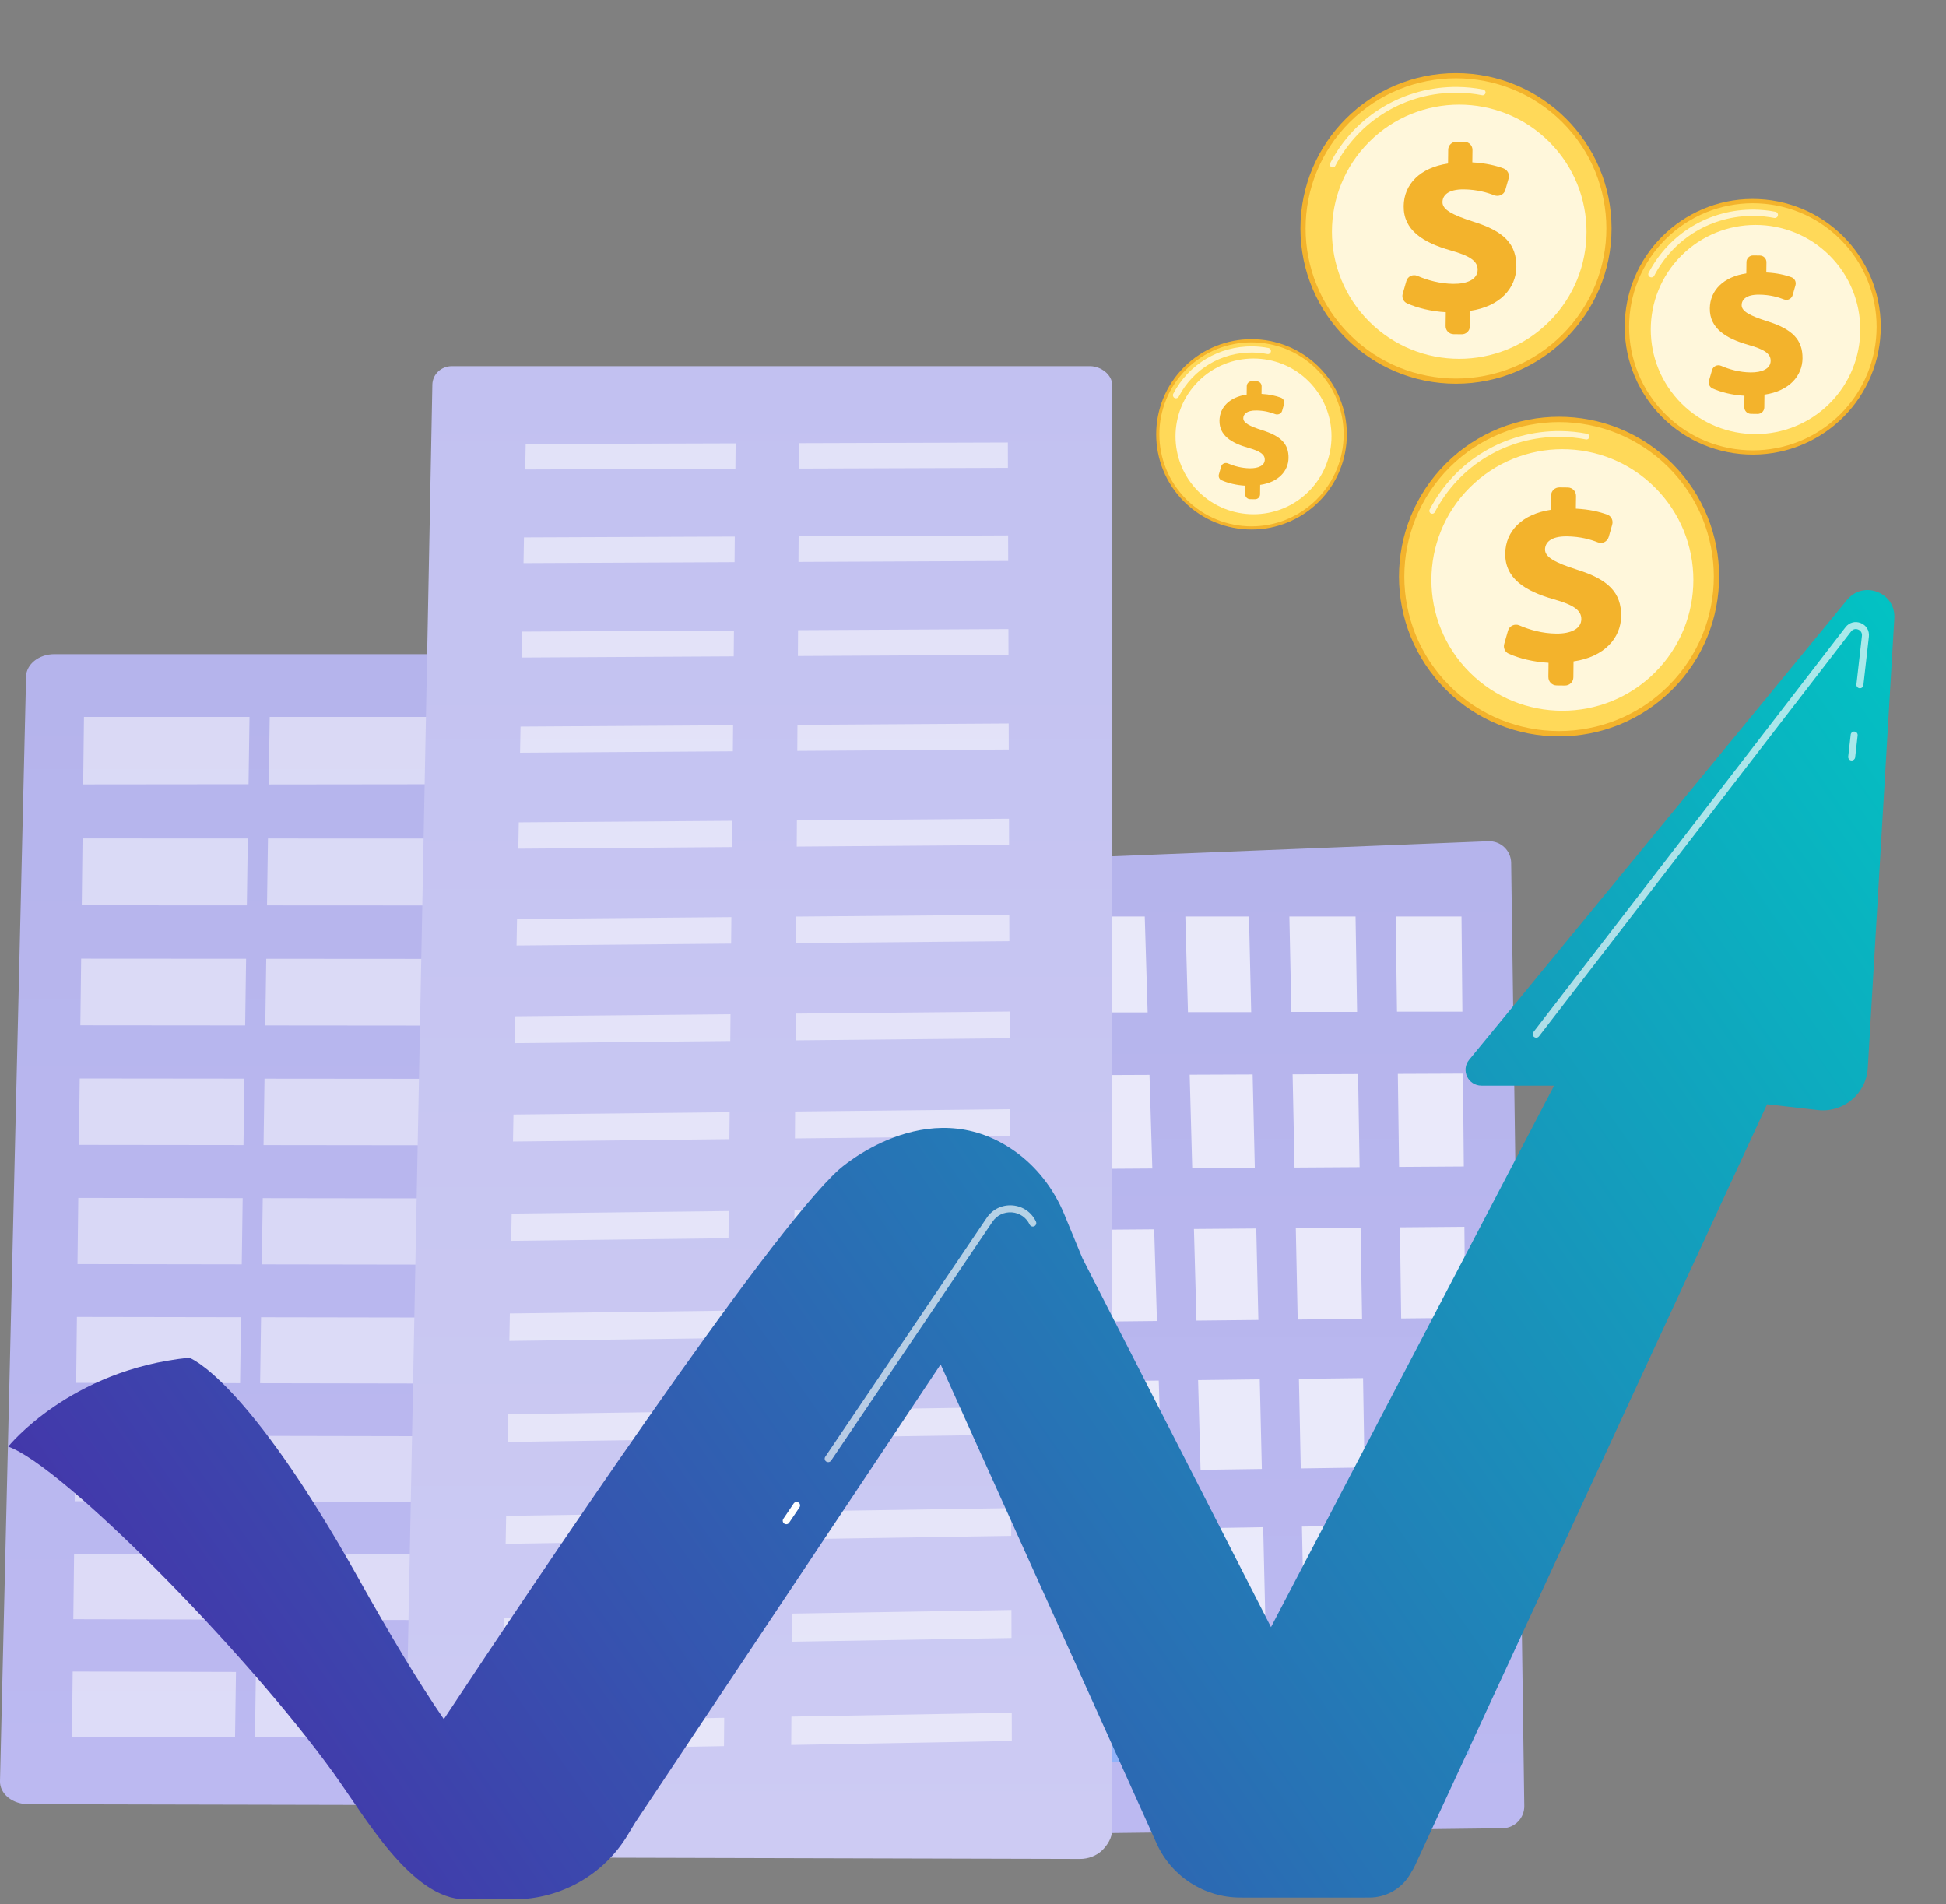 <svg width="93" height="91" viewBox="0 0 93 91" fill="none" xmlns="http://www.w3.org/2000/svg">
<rect x="0" y="0" width="93" height="91" fill="#808080" stroke="none"/>
<path d="M1.247 32.325C1.261 31.742 1.861 31.262 2.597 31.262H30.397C31.142 31.262 31.875 31.767 31.875 32.358V85.216C31.875 85.5 31.668 85.773 31.414 85.974C31.16 86.175 30.784 86.287 30.425 86.286L1.358 86.223C0.997 86.222 0.642 86.107 0.389 85.901C0.136 85.696 -0.006 85.413 0 85.126L1.247 32.325Z" fill="url(#paint0_linear_1297_3947)"/>
<g opacity="0.66">
<path d="M21.72 37.49L29.64 37.482L29.703 34.261H21.775L21.72 37.49Z" fill="#91B3FA"/>
<path d="M12.843 37.489L20.755 37.48L20.809 34.261H12.889L12.843 37.489Z" fill="white" fill-opacity="0.75"/>
<path d="M3.975 37.487L11.878 37.479L11.924 34.261H4.013L3.975 37.487Z" fill="white" fill-opacity="0.75"/>
<path d="M21.622 43.271L29.528 43.275L29.591 40.076L21.677 40.073L21.622 43.271Z" fill="white" fill-opacity="0.75"/>
<path d="M12.76 43.267L20.658 43.271L20.712 40.073L12.806 40.07L12.76 43.267Z" fill="white" fill-opacity="0.75"/>
<path d="M3.907 43.263L11.797 43.267L11.843 40.07L3.945 40.067L3.907 43.263Z" fill="white" fill-opacity="0.75"/>
<path d="M21.523 49.013L29.416 49.02L29.478 45.831L21.578 45.826L21.523 49.013Z" fill="white" fill-opacity="0.75"/>
<path d="M12.678 49.005L20.562 49.012L20.616 45.825L12.724 45.82L12.678 49.005Z" fill="white" fill-opacity="0.75"/>
<path d="M3.84 48.998L11.716 49.005L11.761 45.819L3.878 45.814L3.84 48.998Z" fill="white" fill-opacity="0.75"/>
<path d="M21.426 54.734L29.304 54.743L29.367 51.566L21.48 51.558L21.426 54.734Z" fill="white" fill-opacity="0.75"/>
<path d="M12.595 54.724L20.465 54.733L20.519 51.557L12.641 51.55L12.595 54.724Z" fill="white" fill-opacity="0.75"/>
<path d="M3.772 54.714L11.636 54.723L11.681 51.549L3.81 51.541L3.772 54.714Z" fill="white" fill-opacity="0.75"/>
<path d="M21.326 60.436L29.191 60.448L29.253 57.281L21.381 57.271L21.326 60.436Z" fill="white" fill-opacity="0.7"/>
<path d="M12.511 60.423L20.368 60.435L20.421 57.27L12.557 57.259L12.511 60.423Z" fill="white" fill-opacity="0.7"/>
<path d="M3.704 60.41L11.553 60.422L11.598 57.258L3.741 57.248L3.704 60.41Z" fill="white" fill-opacity="0.7"/>
<path d="M21.23 66.119L29.082 66.133L29.143 62.977L21.285 62.964L21.23 66.119Z" fill="white" fill-opacity="0.75"/>
<path d="M12.431 66.103L20.274 66.117L20.327 62.963L12.476 62.95L12.431 66.103Z" fill="white" fill-opacity="0.75"/>
<path d="M3.639 66.087L11.474 66.101L11.519 62.948L3.676 62.935L3.639 66.087Z" fill="white" fill-opacity="0.75"/>
<path d="M21.133 71.781L28.971 71.797L29.032 68.653L21.187 68.637L21.133 71.781Z" fill="white" fill-opacity="0.7"/>
<path d="M12.348 71.762L20.178 71.779L20.23 68.635L12.393 68.62L12.348 71.762Z" fill="white" fill-opacity="0.7"/>
<path d="M3.57 71.743L11.393 71.76L11.437 68.618L3.608 68.603L3.57 71.743Z" fill="white" fill-opacity="0.7"/>
<path d="M21.035 77.424L28.86 77.443L28.921 74.309L21.089 74.291L21.035 77.424Z" fill="white" fill-opacity="0.75"/>
<path d="M12.266 77.402L20.082 77.421L20.135 74.289L12.311 74.271L12.266 77.402Z" fill="white" fill-opacity="0.75"/>
<path d="M3.504 77.381L11.312 77.4L11.357 74.269L3.541 74.251L3.504 77.381Z" fill="white" fill-opacity="0.75"/>
<path d="M20.939 83.048L28.749 83.07L28.811 79.946L20.992 79.926L20.939 83.048Z" fill="white" fill-opacity="0.75"/>
<path d="M12.184 83.024L19.987 83.045L20.039 79.924L12.229 79.903L12.184 83.024Z" fill="white" fill-opacity="0.75"/>
<path d="M3.438 82.999L11.233 83.021L11.277 79.9L3.474 79.88L3.438 82.999Z" fill="white" fill-opacity="0.75"/>
</g>
<path d="M21.46 73.795C21.436 73.795 21.41 73.789 21.387 73.776C21.316 73.736 21.29 73.645 21.331 73.574C21.344 73.55 22.631 71.231 22.152 68.524C22.138 68.443 22.192 68.366 22.273 68.351C22.353 68.337 22.431 68.391 22.445 68.472C22.944 71.287 21.646 73.622 21.59 73.72C21.563 73.768 21.512 73.796 21.46 73.796V73.795Z" fill="white"/>
<path d="M20.383 61.236C20.343 61.236 20.304 61.22 20.274 61.19C20.218 61.13 20.22 61.036 20.28 60.979C22.521 58.856 23.3 54.953 23.308 54.914C23.323 54.834 23.401 54.781 23.482 54.797C23.563 54.812 23.616 54.89 23.6 54.971C23.568 55.135 22.794 59.007 20.485 61.195C20.456 61.223 20.419 61.236 20.383 61.236V61.236Z" fill="white"/>
<path d="M24.821 72.453C24.778 72.453 24.734 72.434 24.705 72.397C24.653 72.333 24.663 72.24 24.727 72.188C24.75 72.17 27.003 70.315 27.609 66.392C27.622 66.311 27.697 66.256 27.779 66.268C27.86 66.281 27.916 66.357 27.904 66.438C27.279 70.482 25.01 72.343 24.914 72.42C24.886 72.442 24.853 72.453 24.821 72.453L24.821 72.453Z" fill="white"/>
<path d="M63.032 23.973C64.811 22.197 64.811 19.317 63.032 17.541C61.253 15.764 58.368 15.764 56.589 17.541C54.81 19.317 54.81 22.197 56.589 23.973C58.368 25.749 61.253 25.749 63.032 23.973Z" fill="#F3B32C"/>
<path d="M62.924 23.866C64.644 22.149 64.644 19.365 62.924 17.648C61.205 15.931 58.416 15.931 56.696 17.648C54.976 19.365 54.976 22.149 56.696 23.866C58.416 25.583 61.205 25.583 62.924 23.866Z" fill="#FFD959"/>
<path opacity="0.7" d="M56.199 19.034C56.177 19.034 56.154 19.029 56.133 19.018C56.061 18.98 56.033 18.891 56.07 18.819C56.809 17.401 58.261 16.532 59.861 16.552C60.116 16.555 60.371 16.581 60.62 16.629C60.699 16.644 60.752 16.721 60.736 16.801C60.72 16.881 60.644 16.934 60.563 16.918C60.332 16.873 60.095 16.849 59.857 16.846C58.369 16.828 57.018 17.637 56.332 18.955C56.305 19.006 56.253 19.035 56.199 19.034L56.199 19.034Z" fill="white"/>
<path opacity="0.78" d="M62.541 23.486C63.997 22.032 63.997 19.676 62.541 18.222C61.086 16.769 58.725 16.769 57.27 18.222C55.814 19.676 55.814 22.032 57.27 23.486C58.725 24.939 61.086 24.939 62.541 23.486Z" fill="white"/>
<path d="M59.507 23.616L59.512 23.211C59.089 23.189 58.672 23.084 58.377 22.951C58.271 22.903 58.219 22.784 58.25 22.673L58.358 22.297C58.397 22.159 58.549 22.089 58.681 22.146C58.974 22.273 59.336 22.375 59.729 22.38C60.136 22.385 60.441 22.251 60.444 21.968C60.447 21.713 60.215 21.559 59.651 21.4C58.846 21.17 58.27 20.812 58.279 20.102C58.286 19.462 58.762 18.978 59.578 18.857L59.583 18.452C59.584 18.322 59.691 18.217 59.822 18.219L60.06 18.222C60.19 18.223 60.295 18.33 60.293 18.46L60.289 18.824C60.68 18.844 60.983 18.92 61.208 19.002C61.323 19.044 61.403 19.174 61.37 19.292L61.271 19.64C61.233 19.774 61.069 19.841 60.939 19.79C60.732 19.709 60.43 19.621 60.047 19.616C59.565 19.61 59.419 19.807 59.417 19.986C59.415 20.207 59.701 20.361 60.326 20.562C61.22 20.841 61.587 21.217 61.579 21.886C61.572 22.499 61.109 23.044 60.224 23.172L60.219 23.625C60.217 23.755 60.11 23.859 59.979 23.858L59.741 23.855C59.611 23.853 59.506 23.747 59.507 23.616L59.507 23.616Z" fill="#F3B32C"/>
<path d="M69.582 18.338C73.688 18.338 77.017 15.015 77.017 10.915C77.017 6.816 73.688 3.493 69.582 3.493C65.476 3.493 62.148 6.816 62.148 10.915C62.148 15.015 65.476 18.338 69.582 18.338Z" fill="#F3B32C"/>
<path d="M74.664 15.989C77.471 13.187 77.471 8.643 74.664 5.841C71.858 3.039 67.307 3.039 64.5 5.841C61.693 8.643 61.693 13.187 64.5 15.989C67.307 18.791 71.858 18.791 74.664 15.989Z" fill="#FFD959"/>
<path opacity="0.7" d="M63.69 8.002C63.669 8.002 63.648 7.996 63.628 7.986C63.56 7.951 63.534 7.868 63.569 7.8C64.757 5.52 67.092 4.123 69.663 4.154C70.074 4.159 70.484 4.2 70.884 4.278C70.958 4.293 71.007 4.365 70.993 4.44C70.978 4.514 70.906 4.564 70.831 4.549C70.448 4.474 70.054 4.434 69.66 4.43C67.193 4.4 64.953 5.74 63.814 7.927C63.789 7.975 63.74 8.002 63.69 8.002H63.69Z" fill="white"/>
<path opacity="0.78" d="M74.038 15.368C76.414 12.996 76.414 9.151 74.038 6.779C71.662 4.407 67.811 4.407 65.435 6.779C63.06 9.151 63.06 12.996 65.435 15.368C67.811 17.74 71.662 17.74 74.038 15.368Z" fill="white"/>
<path d="M69.086 15.581L69.094 14.92C68.404 14.884 67.724 14.714 67.242 14.496C67.07 14.419 66.984 14.223 67.035 14.042L67.211 13.429C67.276 13.204 67.523 13.09 67.738 13.183C68.216 13.39 68.808 13.556 69.448 13.564C70.113 13.572 70.611 13.353 70.617 12.892C70.622 12.476 70.242 12.224 69.321 11.966C68.008 11.59 67.069 11.005 67.082 9.847C67.095 8.801 67.87 8.012 69.202 7.814L69.21 7.153C69.213 6.941 69.387 6.771 69.6 6.773L69.989 6.778C70.202 6.78 70.373 6.955 70.37 7.167L70.363 7.76C71.001 7.793 71.482 7.913 71.849 8.047C72.037 8.115 72.155 8.325 72.101 8.517L71.939 9.084C71.877 9.303 71.624 9.416 71.411 9.333C71.073 9.201 70.586 9.059 69.962 9.051C69.174 9.042 68.94 9.364 68.936 9.656C68.932 10.016 69.4 10.269 70.421 10.596C71.88 11.052 72.48 11.666 72.467 12.757C72.455 13.757 71.7 14.648 70.256 14.855L70.246 15.595C70.244 15.807 70.069 15.977 69.856 15.975L69.467 15.97C69.254 15.968 69.083 15.793 69.086 15.581L69.086 15.581Z" fill="#F3B32C"/>
<path d="M79.918 32.955C82.905 29.972 82.905 25.136 79.918 22.154C76.93 19.171 72.086 19.171 69.099 22.154C66.111 25.136 66.111 29.972 69.099 32.955C72.086 35.938 76.93 35.938 79.918 32.955Z" fill="#F3B32C"/>
<path d="M79.738 32.775C82.626 29.892 82.626 25.217 79.738 22.333C76.85 19.45 72.168 19.45 69.279 22.333C66.391 25.217 66.391 29.892 69.279 32.775C72.168 35.659 76.85 35.659 79.738 32.775Z" fill="#FFD959"/>
<path opacity="0.7" d="M68.445 24.552C68.424 24.552 68.403 24.547 68.383 24.537C68.315 24.502 68.289 24.418 68.324 24.351C69.545 22.006 71.947 20.569 74.591 20.601C75.013 20.606 75.435 20.649 75.846 20.729C75.921 20.743 75.97 20.816 75.955 20.89C75.941 20.965 75.869 21.014 75.794 20.999C75.399 20.923 74.993 20.881 74.588 20.876C72.048 20.846 69.742 22.226 68.569 24.478C68.544 24.526 68.496 24.553 68.445 24.552Z" fill="white"/>
<path opacity="0.78" d="M79.093 32.136C81.538 29.696 81.538 25.739 79.093 23.298C76.649 20.857 72.685 20.857 70.241 23.298C67.796 25.739 67.796 29.696 70.241 32.136C72.685 34.577 76.649 34.577 79.093 32.136Z" fill="white"/>
<path d="M73.997 32.355L74.005 31.675C73.296 31.639 72.596 31.463 72.1 31.239C71.922 31.159 71.834 30.958 71.888 30.772L72.068 30.14C72.134 29.909 72.389 29.792 72.61 29.887C73.103 30.101 73.712 30.272 74.37 30.279C75.054 30.288 75.567 30.062 75.572 29.588C75.578 29.16 75.186 28.901 74.239 28.635C72.888 28.248 71.921 27.647 71.936 26.455C71.948 25.379 72.746 24.567 74.116 24.363L74.125 23.683C74.127 23.465 74.307 23.289 74.526 23.292L74.927 23.297C75.146 23.299 75.321 23.479 75.319 23.698L75.311 24.308C75.968 24.342 76.437 24.457 76.815 24.595C77.008 24.666 77.104 24.874 77.048 25.072L76.882 25.656C76.818 25.881 76.582 26.004 76.364 25.919C76.016 25.782 75.528 25.64 74.886 25.633C74.075 25.623 73.841 25.956 73.837 26.257C73.833 26.627 74.318 26.888 75.368 27.225C76.869 27.694 77.488 28.326 77.475 29.449C77.462 30.478 76.687 31.395 75.2 31.608L75.192 32.369C75.189 32.588 75.009 32.763 74.79 32.761L74.39 32.756C74.171 32.754 73.995 32.574 73.998 32.355L73.997 32.355Z" fill="#F3B32C"/>
<path d="M89.876 15.892C90.029 12.522 87.416 9.667 84.041 9.514C80.665 9.362 77.805 11.97 77.652 15.34C77.5 18.71 80.112 21.566 83.488 21.718C86.863 21.871 89.724 19.262 89.876 15.892Z" fill="#F3B32C"/>
<path d="M87.952 19.793C90.262 17.487 90.262 13.748 87.952 11.441C85.642 9.135 81.897 9.135 79.588 11.441C77.278 13.748 77.278 17.487 79.588 19.793C81.897 22.099 85.642 22.099 87.952 19.793Z" fill="#FFD959"/>
<path opacity="0.7" d="M78.92 13.256C78.897 13.256 78.874 13.25 78.853 13.239C78.779 13.201 78.75 13.11 78.788 13.036C79.772 11.148 81.707 9.99 83.837 10.015C84.176 10.02 84.517 10.054 84.848 10.119C84.93 10.134 84.983 10.213 84.967 10.295C84.951 10.377 84.873 10.431 84.79 10.414C84.477 10.353 84.155 10.32 83.833 10.316C81.817 10.292 79.987 11.388 79.056 13.175C79.029 13.227 78.975 13.257 78.92 13.256V13.256Z" fill="white"/>
<path opacity="0.78" d="M87.437 19.281C89.392 17.329 89.392 14.165 87.437 12.213C85.482 10.261 82.312 10.261 80.357 12.213C78.402 14.165 78.402 17.329 80.357 19.281C82.312 21.233 85.482 21.233 87.437 19.281Z" fill="white"/>
<path d="M83.362 19.457L83.368 18.913C82.801 18.884 82.241 18.743 81.844 18.564C81.703 18.5 81.632 18.34 81.674 18.191L81.819 17.686C81.872 17.5 82.076 17.407 82.253 17.483C82.646 17.654 83.133 17.79 83.66 17.797C84.207 17.803 84.617 17.623 84.621 17.243C84.625 16.901 84.313 16.694 83.555 16.481C82.475 16.172 81.702 15.691 81.713 14.738C81.723 13.877 82.362 13.228 83.457 13.065L83.464 12.521C83.466 12.346 83.61 12.206 83.785 12.208L84.105 12.212C84.28 12.214 84.421 12.358 84.419 12.533L84.413 13.021C84.938 13.048 85.315 13.141 85.617 13.251C85.772 13.308 85.851 13.475 85.806 13.633L85.673 14.1C85.622 14.28 85.431 14.378 85.257 14.309C84.979 14.2 84.587 14.086 84.074 14.081C83.425 14.073 83.237 14.339 83.234 14.58C83.231 14.876 83.618 15.085 84.459 15.354C85.659 15.729 86.154 16.235 86.143 17.132C86.133 17.956 85.513 18.689 84.324 18.86L84.317 19.469C84.315 19.644 84.171 19.784 83.996 19.782L83.676 19.778C83.5 19.776 83.36 19.632 83.362 19.457L83.362 19.457Z" fill="#F3B32C"/>
<path d="M72.219 41.234C72.215 40.952 72.096 40.682 71.891 40.488C71.686 40.294 71.41 40.191 71.127 40.202L49.631 41.063C49.262 41.078 48.973 41.385 48.982 41.754L50.073 87.635L71.809 87.37C72.088 87.367 72.353 87.253 72.548 87.053C72.743 86.854 72.85 86.585 72.846 86.307L72.219 41.234H72.219Z" fill="url(#paint1_linear_1297_3947)"/>
<path d="M54.846 48.386L51.67 48.385L51.512 43.8H54.708L54.846 48.386Z" fill="white" fill-opacity="0.7"/>
<path d="M59.795 48.373L56.773 48.372L56.648 43.8H59.689L59.795 48.373Z" fill="white" fill-opacity="0.7"/>
<path d="M64.856 48.361L61.714 48.359L61.62 43.8H64.782L64.856 48.361Z" fill="white" fill-opacity="0.7"/>
<path d="M69.888 48.348L66.763 48.347L66.701 43.8H69.846L69.888 48.348Z" fill="white" fill-opacity="0.7"/>
<path d="M55.07 55.842L51.926 55.863L51.772 51.382L54.935 51.369L55.07 55.842Z" fill="white" fill-opacity="0.7"/>
<path d="M59.968 55.811L56.977 55.83L56.855 51.361L59.864 51.349L59.968 55.811Z" fill="white" fill-opacity="0.7"/>
<path d="M64.976 55.778L61.866 55.798L61.774 51.342L64.903 51.329L64.976 55.778Z" fill="white" fill-opacity="0.7"/>
<path d="M69.956 55.746L66.863 55.766L66.803 51.321L69.915 51.308L69.956 55.746Z" fill="white" fill-opacity="0.7"/>
<path d="M55.291 63.13L52.18 63.163L52.028 58.773L55.158 58.748L55.291 63.13Z" fill="white" fill-opacity="0.7"/>
<path d="M60.138 63.079L57.179 63.11L57.059 58.732L60.037 58.709L60.138 63.079Z" fill="white" fill-opacity="0.7"/>
<path d="M65.094 63.028L62.017 63.06L61.927 58.693L65.023 58.669L65.094 63.028Z" fill="white" fill-opacity="0.7"/>
<path d="M70.024 62.976L66.963 63.008L66.903 58.653L69.984 58.628L70.024 62.976Z" fill="white" fill-opacity="0.7"/>
<path d="M55.506 70.27L52.428 70.314L52.279 66.014L55.377 65.977L55.506 70.27Z" fill="white" fill-opacity="0.7"/>
<path d="M60.304 70.202L57.375 70.244L57.257 65.954L60.204 65.919L60.304 70.202Z" fill="white" fill-opacity="0.7"/>
<path d="M65.211 70.131L62.164 70.175L62.076 65.896L65.141 65.859L65.211 70.131Z" fill="white" fill-opacity="0.7"/>
<path d="M70.091 70.062L67.06 70.105L67.002 65.837L70.051 65.801L70.091 70.062Z" fill="white" fill-opacity="0.7"/>
<path d="M55.715 77.268L52.668 77.323L52.523 73.109L55.589 73.06L55.715 77.268Z" fill="white" fill-opacity="0.7"/>
<path d="M60.466 77.182L57.566 77.234L57.45 73.031L60.368 72.984L60.466 77.182Z" fill="white" fill-opacity="0.7"/>
<path d="M65.322 77.094L62.306 77.149L62.22 72.955L65.254 72.907L65.322 77.094Z" fill="white" fill-opacity="0.7"/>
<path d="M70.154 77.007L67.154 77.061L67.097 72.878L70.115 72.83L70.154 77.007Z" fill="white" fill-opacity="0.7"/>
<path d="M55.923 84.127L52.906 84.193L52.764 80.062L55.799 80.002L55.923 84.127Z" fill="#91B3FA"/>
<path d="M60.626 84.025L57.755 84.087L57.642 79.966L60.53 79.91L60.626 84.025Z" fill="#91B3FA"/>
<path d="M65.434 83.92L62.448 83.985L62.363 79.874L65.368 79.815L65.434 83.92Z" fill="#91B3FA"/>
<path d="M70.217 83.815L67.246 83.88L67.19 79.779L70.179 79.721L70.217 83.815Z" fill="#91B3FA"/>
<path d="M20.663 18.379C20.672 17.891 21.083 17.499 21.586 17.499H52.099C52.609 17.499 53.151 17.904 53.151 18.398V87.447C53.151 87.816 52.935 88.17 52.666 88.431C52.396 88.691 51.999 88.837 51.618 88.836L20.771 88.755C20.387 88.754 20.011 88.604 19.743 88.337C19.474 88.072 19.323 87.711 19.33 87.339L20.663 18.38L20.663 18.379Z" fill="url(#paint2_linear_1297_3947)"/>
<g opacity="0.52">
<g style="mix-blend-mode:overlay">
<path d="M38.187 22.393L48.168 22.359L48.165 21.148L38.194 21.179L38.187 22.393Z" fill="white"/>
</g>
<g style="mix-blend-mode:overlay">
<path d="M38.159 26.853L48.182 26.808L48.178 25.587L38.167 25.629L38.159 26.853Z" fill="white"/>
</g>
<g style="mix-blend-mode:overlay">
<path d="M38.132 31.35L48.196 31.295L48.192 30.064L38.139 30.116L38.132 31.35Z" fill="white"/>
</g>
<g style="mix-blend-mode:overlay">
<path d="M38.103 35.885L48.209 35.818L48.205 34.577L38.111 34.641L38.103 35.885Z" fill="white"/>
</g>
<g style="mix-blend-mode:overlay">
<path d="M38.076 40.458L48.224 40.38L48.22 39.128L38.084 39.203L38.076 40.458Z" fill="white"/>
</g>
<g style="mix-blend-mode:overlay">
<path d="M38.019 49.717L48.252 49.616L48.248 48.343L38.026 48.441L38.019 49.717Z" fill="white"/>
</g>
<g style="mix-blend-mode:overlay">
<path d="M37.932 63.903L48.295 63.765L48.291 62.46L37.94 62.594L37.932 63.903Z" fill="white"/>
</g>
<g style="mix-blend-mode:overlay">
<path d="M38.047 45.068L48.237 44.978L48.233 43.716L38.055 43.803L38.047 45.068Z" fill="white"/>
</g>
<g style="mix-blend-mode:overlay">
<path d="M37.99 54.406L48.267 54.293L48.263 53.009L37.998 53.119L37.99 54.406Z" fill="white"/>
</g>
<g style="mix-blend-mode:overlay">
<path d="M37.961 59.134L48.281 59.009L48.277 57.714L37.969 57.837L37.961 59.134Z" fill="white"/>
</g>
<g style="mix-blend-mode:overlay">
<path d="M37.902 68.712L48.31 68.561L48.306 67.245L37.91 67.392L37.902 68.712Z" fill="white"/>
</g>
<g style="mix-blend-mode:overlay">
<path d="M37.872 73.562L48.325 73.399L48.321 72.072L37.88 72.231L37.872 73.562Z" fill="white"/>
</g>
<g style="mix-blend-mode:overlay">
<path d="M37.843 78.455L48.34 78.279L48.336 76.94L37.851 77.113L37.843 78.455Z" fill="white"/>
</g>
<g style="mix-blend-mode:overlay">
<path d="M37.812 83.39L48.355 83.2L48.352 81.85L37.821 82.035L37.812 83.39Z" fill="white"/>
</g>
<g style="mix-blend-mode:overlay">
<path d="M25.101 22.437L35.145 22.403L35.156 21.188L25.123 21.219L25.101 22.437Z" fill="white"/>
</g>
<g style="mix-blend-mode:overlay">
<path d="M25.019 26.911L35.105 26.866L35.115 25.642L25.041 25.683L25.019 26.911Z" fill="white"/>
</g>
<g style="mix-blend-mode:overlay">
<path d="M24.936 31.423L35.064 31.367L35.075 30.132L24.959 30.185L24.936 31.423Z" fill="white"/>
</g>
<g style="mix-blend-mode:overlay">
<path d="M24.854 35.972L35.023 35.905L35.035 34.66L24.876 34.724L24.854 35.972Z" fill="white"/>
</g>
<g style="mix-blend-mode:overlay">
<path d="M24.77 40.559L34.983 40.481L34.993 39.226L24.793 39.301L24.77 40.559Z" fill="white"/>
</g>
<g style="mix-blend-mode:overlay">
<path d="M24.601 49.85L34.9 49.748L34.911 48.471L24.624 48.57L24.601 49.85Z" fill="white"/>
</g>
<g style="mix-blend-mode:overlay">
<path d="M24.342 64.083L34.773 63.945L34.785 62.635L24.366 62.77L24.342 64.083Z" fill="white"/>
</g>
<g style="mix-blend-mode:overlay">
<path d="M24.686 45.185L34.941 45.095L34.952 43.829L24.709 43.916L24.686 45.185Z" fill="white"/>
</g>
<g style="mix-blend-mode:overlay">
<path d="M24.516 54.554L34.858 54.44L34.87 53.152L24.539 53.263L24.516 54.554Z" fill="white"/>
</g>
<g style="mix-blend-mode:overlay">
<path d="M24.429 59.299L34.815 59.173L34.827 57.874L24.453 57.997L24.429 59.299Z" fill="white"/>
</g>
<g style="mix-blend-mode:overlay">
<path d="M24.254 68.909L34.73 68.758L34.742 67.437L24.278 67.585L24.254 68.909Z" fill="white"/>
</g>
<g style="mix-blend-mode:overlay">
<path d="M24.165 73.777L34.686 73.612L34.698 72.28L24.189 72.441L24.165 73.777Z" fill="white"/>
</g>
<g style="mix-blend-mode:overlay">
<path d="M24.076 78.686L34.643 78.509L34.655 77.165L24.101 77.339L24.076 78.686Z" fill="white"/>
</g>
<g style="mix-blend-mode:overlay">
<path d="M23.985 83.638L34.598 83.447L34.61 82.092L24.01 82.279L23.985 83.638Z" fill="white"/>
</g>
</g>
<path d="M88.275 28.666C89.058 27.714 90.604 28.318 90.531 29.548L89.262 51.041C89.189 52.272 88.097 53.189 86.87 53.049L84.449 52.773L67.634 89.128L67.635 89.129L67.634 89.13L67.546 89.303C67.516 89.358 67.482 89.411 67.448 89.463L67.415 89.525C67.018 90.239 66.263 90.682 65.445 90.682H65.228C65.219 90.682 65.211 90.683 65.203 90.683H59.375V90.682H59.277C57.551 90.682 55.985 89.671 55.276 88.1L44.953 65.205L30.341 87.124H30.342L29.993 87.701C28.846 89.603 26.784 90.767 24.561 90.767H22.234C19.674 90.767 17.45 86.829 15.954 84.753C11.752 78.921 2.974 70.038 0.393 69.132C0.393 69.132 3.337 65.457 9.043 64.885C9.043 64.885 11.753 65.807 17.152 75.466C18.623 78.097 19.96 80.338 21.211 82.158C25.495 75.683 36.709 58.933 40.095 55.892C40.114 55.874 44.301 52.121 48.431 54.97C49.524 55.724 50.354 56.801 50.861 58.027L51.728 60.128L60.741 77.759L74.27 51.883H70.799C70.158 51.883 69.806 51.14 70.212 50.646L88.275 28.666Z" fill="url(#paint3_linear_1297_3947)"/>
<path opacity="0.66" d="M88.494 36.343C88.487 36.343 88.481 36.343 88.474 36.342C88.383 36.332 88.317 36.249 88.327 36.158L88.446 35.108C88.457 35.017 88.539 34.951 88.631 34.962C88.722 34.972 88.788 35.054 88.778 35.146L88.659 36.195C88.649 36.281 88.577 36.343 88.493 36.343H88.494Z" fill="white"/>
<path opacity="0.66" d="M73.416 49.591C73.381 49.591 73.345 49.58 73.314 49.556C73.241 49.5 73.228 49.395 73.284 49.322L88.199 29.973C88.375 29.745 88.662 29.668 88.928 29.776C89.196 29.884 89.347 30.138 89.315 30.424L89.052 32.743C89.042 32.835 88.958 32.901 88.867 32.89C88.776 32.88 88.71 32.797 88.72 32.706L88.983 30.387C89.001 30.225 88.902 30.125 88.803 30.085C88.705 30.045 88.564 30.048 88.464 30.177L73.549 49.526C73.516 49.569 73.466 49.591 73.416 49.591L73.416 49.591Z" fill="white"/>
<path opacity="0.66" d="M39.579 69.875C39.547 69.875 39.514 69.866 39.486 69.847C39.409 69.795 39.389 69.692 39.441 69.615L47.155 58.2C47.431 57.79 47.892 57.569 48.384 57.605C48.877 57.643 49.298 57.931 49.509 58.378C49.548 58.461 49.513 58.56 49.43 58.6C49.347 58.639 49.247 58.604 49.207 58.52C49.048 58.184 48.73 57.966 48.359 57.938C47.987 57.911 47.64 58.077 47.431 58.386L39.718 69.802C39.685 69.85 39.633 69.876 39.579 69.876V69.875Z" fill="white"/>
<path d="M37.574 72.842C37.542 72.842 37.509 72.833 37.481 72.814C37.404 72.762 37.384 72.658 37.436 72.582L37.93 71.85C37.982 71.774 38.086 71.754 38.162 71.805C38.239 71.857 38.259 71.961 38.207 72.037L37.713 72.769C37.681 72.817 37.628 72.842 37.574 72.842V72.842Z" fill="white"/>
<defs>
<linearGradient id="paint0_linear_1297_3947" x1="15.937" y1="31.262" x2="15.937" y2="86.286" gradientUnits="userSpaceOnUse">
<stop stop-color="#B5B4EC"/>
<stop offset="1" stop-color="#BCB9F1"/>
</linearGradient>
<linearGradient id="paint1_linear_1297_3947" x1="60.914" y1="40.201" x2="60.914" y2="87.635" gradientUnits="userSpaceOnUse">
<stop stop-color="#B5B4EC"/>
<stop offset="1" stop-color="#BCB9F1"/>
</linearGradient>
<linearGradient id="paint2_linear_1297_3947" x1="36.24" y1="17.499" x2="36.24" y2="88.836" gradientUnits="userSpaceOnUse">
<stop stop-color="#C2C1F1"/>
<stop offset="1" stop-color="#CDCBF3"/>
</linearGradient>
<linearGradient id="paint3_linear_1297_3947" x1="0.363" y1="90.767" x2="90.534" y2="28.118" gradientUnits="userSpaceOnUse">
<stop stop-color="#4B26A7"/>
<stop offset="1" stop-color="#02C3C3"/>
</linearGradient>
</defs>
</svg>
